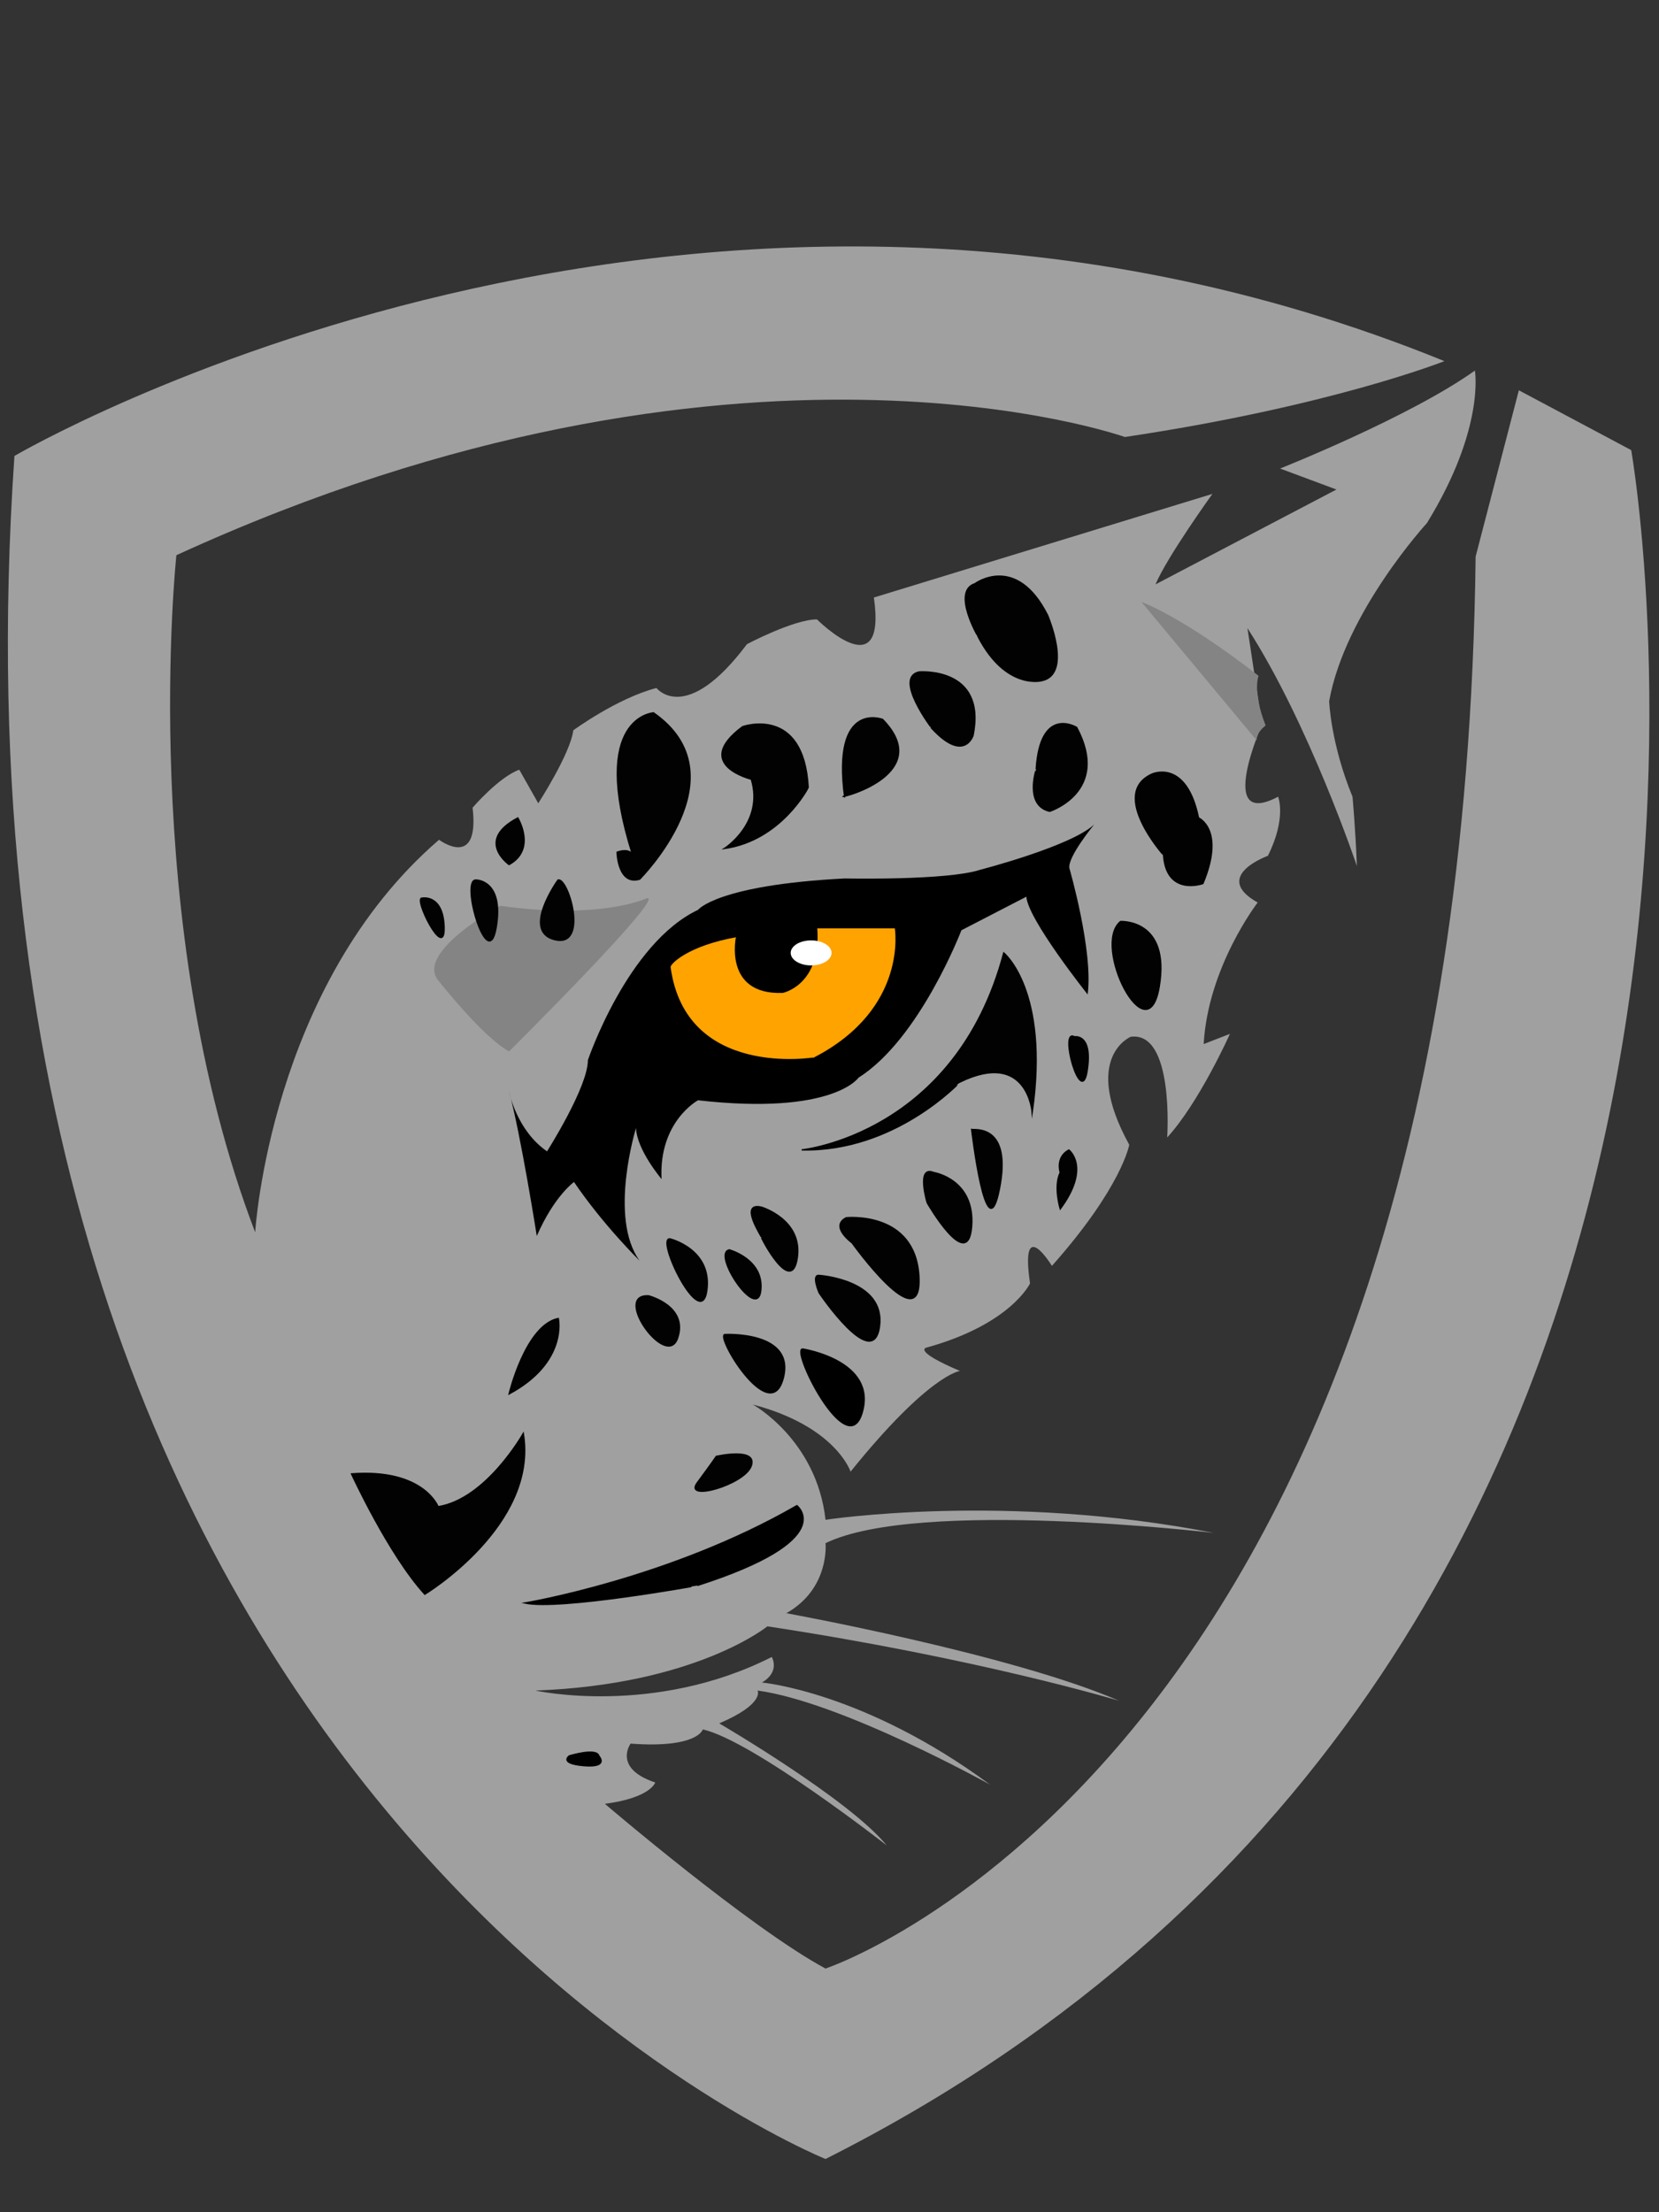 <?xml version="1.0" encoding="utf-8"?>
<!-- Generator: Adobe Illustrator 24.1.1, SVG Export Plug-In . SVG Version: 6.00 Build 0)  -->
<svg version="1.1" xmlns="http://www.w3.org/2000/svg" xmlns:xlink="http://www.w3.org/1999/xlink" x="0px" y="0px"
	 viewBox="0 0 1296 1728" style="enable-background:new 0 0 1296 1728;" xml:space="preserve">
<rect x="0" y="0" width="1296" height="1728" fill="#333333" stroke="none"/>
<style type="text/css">
	.st0{fill:#A0A0A0;}
	.st1{fill:#FFA300;stroke:#000000;stroke-miterlimit:10;}
	.st2{fill:#020202;stroke:#000000;stroke-miterlimit:10;}
	.st3{fill:#848484;}
	.st4{stroke:#000000;stroke-miterlimit:10;}
	.st5{fill:#FFFFFF;}
</style>
<g id="Contours">
	<path class="st0" d="M1128.37,282.08c0,0-88.91,35.34-249.64,59.27c0,0-303.21-108.29-740.94,92.33c0,0-30.78,287.26,61.55,528.91
		c0,0,11.4-192.64,143.63-306.63c0,0,31.92,23.94,26.22-25.08c0,0,20.52-23.94,36.48-29.64l14.82,26.22c0,0,25.08-38.76,27.36-57
		c0,0,34.2-25.08,64.97-33.06c0,0,22.8,29.64,70.67-34.2c0,0,36.48-19.38,54.72-19.38c0,0,54.72,54.72,44.46-17.1l264.46-80.93
		c0,0-35.34,49.02-44.46,70.67l141.35-74.09l-44.03-16.39c0,0,101.31-40.18,152.18-76.52c0,0,8.12,45.03-37.47,119.12
		c0,0-63.83,69.53-76.37,139.07c0,0,1.14,33.06,18.24,74.66c0,0,2.28,24.51,3.42,54.15c0,0-37.35-111.12-85.49-185.8l11.4,75.23
		c0,0-36.48,82.36,12.54,56.43c0,0,6.84,16.53-7.98,46.17c0,0-44.46,15.96-7.98,36.48c0,0-38.76,50.16-42.18,110.57l20.52-7.98
		c0,0-23.94,53.58-49.02,80.93c0,0,5.7-83.21-28.5-78.65c0,0-38.76,15.96-1.14,84.35c0,0-5.7,33.06-60.41,94.61
		c0,0-25.08-41.04-17.1,13.68c0,0-14.82,31.92-80.93,50.16c0,0-11.4,2.28,26.22,18.24c0,0-23.94,2.28-85.49,78.65
		c0,0-11.4-35.34-76.37-52.44c0,0,49.8,27.36,56.82,90.05c0,0,140.39-21.66,303.39,10.26c0,0-230.62-27.36-303.39,7.98
		c0,0,3.6,35.34-30.6,54.72c0,0,175.54,31.92,259.9,68.39c0,0-109.43-33.06-274.72-58.14c0,0-55.86,45.6-181.24,50.16
		c0,0,92.33,20.52,184.66-26.22c0,0,6.84,11.4-7.69,19.95c0,0,79.94,7.12,178.25,79.79c0,0-115.84-64.55-181.67-73.52
		c0,0,5.98,10.26-29.92,25.65c0,0,101.74,59.42,130.8,95.32c0,0-104.3-81.65-143.63-90.62c0,0-3.85,14.96-56.43,11.11
		c0,0-14.11,19.24,19.24,30.35c0,0-3.42,11.97-39.33,16.67c0,0,113.49,97.03,172.37,128.67c0,0,496.87-164.15,507.85-1102.86
		l33.78-129.95l87.77,46.74c0,0,164.93,934.72-629.4,1334.83c0,0-705.42-283.84-633.61-1330.27
		C11.26,356.18,542.46,43.84,1128.37,282.08z"/>
</g>
<g id="Calque_3">
	<path d="M397.69,852.6c0,0,5.7,30.21,29.64,46.74c0,0,31.92-50.16,31.92-71.24c0,0,30.78-91.19,86.06-117.41
		c0,0,14.82-19.38,114.56-24.51c0,0,80.36,1.71,106.01-6.84c0,0,70.67-18.24,88.91-35.34c0,0-21.09,25.65-19.38,34.2
		c0,0,18.81,64.97,14.25,98.6c0,0-46.74-58.7-47.88-76.37l-50.73,26.22c0,0-32.49,84.92-80.36,115.13c0,0-19.95,29.64-125.39,17.67
		c0,0-30.78,16.53-28.5,61.55c0,0-19.38-22.8-19.95-39.9c0,0-21.66,70.1,2.85,103.73c0,0-28.5-27.93-51.3-61.55
		c0,0-15.39,10.83-29.07,42.18C419.35,965.45,406.81,886.23,397.69,852.6z"/>
	<path class="st1" d="M523.36,755.43c-0.36-2.68,13.68-17.1,52.15-23.94c0,0-10.26,45.31,35.91,43.6c0,0,29.92-5.98,26.5-50.44
		h61.55c0,0,11.11,63.26-63.26,101.74C636.21,826.39,535.33,843.48,523.36,755.43z"/>
	<path class="st2" d="M626.24,898.2c0,0,120.26-11.97,157.88-153.89c0,0,35.91,29.07,22.23,124.82c0,0-3.43-49.59-56.43-23.94
		C749.92,845.19,699.19,899.91,626.24,898.2z"/>
	<path class="st2" d="M274.58,1151.26c0,0,29.07,63.26,57.28,94.04c0,0,88.91-53.86,76.94-125.67c0,0-28.81,51.3-66.56,57.28
		C342.24,1176.91,331,1146.98,274.58,1151.26z"/>
	<path class="st3" d="M390.85,707.55c0,0-66.43,35.91-48.6,58.14c0,0,34.93,44.5,55.44,55.59c0,0,123.11-122.27,107.72-119.71
		C505.41,701.57,470.36,718.66,390.85,707.55z"/>
	<path class="st3" d="M981.7,578.31L891.71,470.2c0,0,31.14,10.8,91.49,57.69c0,0-5.03,11.98,5.5,38.82
		C988.7,566.72,981.23,572.06,981.7,578.31z"/>
	<path class="st4" d="M409.91,1252.14c0,0,113.45-18.81,212.62-76.09c0,0,34.2,26.5-77.8,62.41
		C544.74,1238.46,436.67,1258.12,409.91,1252.14z"/>
	<path class="st2" d="M397.69,1088.85c0,0,12.82-53.86,38.47-58.99C436.16,1029.86,443.85,1064.06,397.69,1088.85z"/>
</g>
<g id="Calque_4">
	<path class="st2" d="M482.04,665.66c0,0,0.57,26.22,17.67,21.09c0,0,80.93-80.93,10.83-129.95c0,0-50.58,2.75-16.53,110.57
		C494.01,667.37,491.73,662.24,482.04,665.66z"/>
	<path class="st2" d="M397.69,675.35c0,0-26.79-18.81,6.84-36.48C404.53,638.87,419.35,663.38,397.69,675.35z"/>
	<path class="st2" d="M435.87,687.41c0,0-29.07,40.37-2.28,46.64S443.85,684.66,435.87,687.41z"/>
	<path class="st2" d="M372.04,687.41c0,0,21.95-0.1,15.54,37.24C381.16,761.98,358.93,685.8,372.04,687.41z"/>
	<path class="st2" d="M329.86,701.53c0,0,16.53-3.38,17.1,23.12S322.23,700.28,329.86,701.53z"/>
	<path class="st2" d="M565.82,662.81c0,0,31.35-19.95,21.09-54.15c0,0-46.74-11.4-6.84-41.04c0,0,47.88-17.1,51.3,47.59
		C631.37,615.22,610.28,656.54,565.82,662.81z"/>
	<path class="st2" d="M658.16,622.11c1.71,0.81,71.81-18.57,31.35-60.18c0,0-39.9-15.39-29.64,60.98"/>
	<path class="st2" d="M717.84,524.88c0,0,53.16-4.56,42.33,49.59c0,0-6.84,21.66-31.92-5.13
		C728.26,569.34,697.74,529.44,717.84,524.88z"/>
	<path class="st2" d="M761.63,455.92c0,0,32.17-23.94,56.68,24.51c0,0,19.95,46.17-4.56,51.3c0,0-27.93,7.41-49.59-34.2
		C764.17,497.52,743.19,461.81,761.63,455.92z"/>
	<path class="st2" d="M820.02,633.74c0,0,47.88-15.39,21.09-65.54c0,0-28.55-17.67-31.66,32.77
		C809.45,600.97,800.07,629.18,820.02,633.74z"/>
	<path class="st2" d="M899.81,604.67c0,0,26.79-12.54,36.48,34.2c0,0,21.09,9.12,3.42,51.3c0,0-28.5,10.26-30.78-22.23
		C908.93,667.94,866.19,620.06,899.81,604.67z"/>
	<path class="st2" d="M875.31,719.8c0,0,39.33-2.28,30.21,51.3C896.4,824.68,852.51,738.61,875.31,719.8z"/>
	<path class="st2" d="M839.4,809.86c0,0,14.58-2.85,9.85,26.79S826.86,802.45,839.4,809.86z"/>
	<path class="st2" d="M834.98,898.24c0,0,17.54,13.31-6.73,46.13c0,0-5.45-17.67,0-28.5C828.25,915.87,824.3,903.98,834.98,898.24z"
		/>
	<path class="st2" d="M759.04,882.24c2.28,0.57,31.92-4.56,21.66,46.74C770.44,980.27,759.04,882.24,759.04,882.24z"/>
	<path class="st2" d="M729.4,915.87c0,0,32.49,5.13,29.64,42.18c-2.85,37.05-34.77-18.57-34.77-18.57S715.44,910.03,729.4,915.87z"
		/>
	<path class="st2" d="M661.01,951.2c0,0,53.83-5.7,56.84,45.6c3.01,51.3-52.28-26.03-52.28-26.03S647.9,958.04,661.01,951.2z"/>
	<path class="st2" d="M594.89,942.94c0,0,32.49,9.69,27.93,39.76c-4.56,30.06-28.5-16.1-27.93-16.1S576.65,938.66,594.89,942.94z"/>
	<path class="st2" d="M639.92,996.23c0,0,52.12,3.42,47.15,39.9c-4.97,36.48-47.15-26.22-47.15-26.22S633.59,995.43,639.92,996.23z"
		/>
	<path class="st4" d="M627.45,1053.8c0,0,57.92,9.05,46.09,49.59C661.72,1143.91,615.89,1050.95,627.45,1053.8z"/>
	<path class="st2" d="M566.39,1042.4c0,0,55.87-2.85,45.32,34.77C601.16,1114.78,557.88,1042.26,566.39,1042.4z"/>
	<path class="st2" d="M569.81,976.28c0,0,27.36,7.41,24.51,31.92C591.47,1032.71,555.56,978.56,569.81,976.28z"/>
	<path class="st2" d="M523.36,967.68c0,0,33.35,8.03,28.79,40.52S511.66,966.48,523.36,967.68z"/>
	<path class="st2" d="M506.74,1012.19c0,0,31.16,7.98,22.61,33.06S477.86,1010.48,506.74,1012.19z"/>
	<path class="st2" d="M559.55,1137.58c0,0,32.48-7.41,27.36,7.41c-5.13,14.82-53.57,28.5-42.17,13.11S559.55,1137.58,559.55,1137.58
		z"/>
	<path class="st4" d="M444.71,1371.53c0,0,21.37-6.58,23.08,0c0,0,8.55,9.32-11.54,7.67
		C436.16,1377.56,444.71,1371.53,444.71,1371.53z"/>
	<ellipse class="st5" cx="633.65" cy="744.33" rx="15.96" ry="9.78"/>
</g>
</svg>
